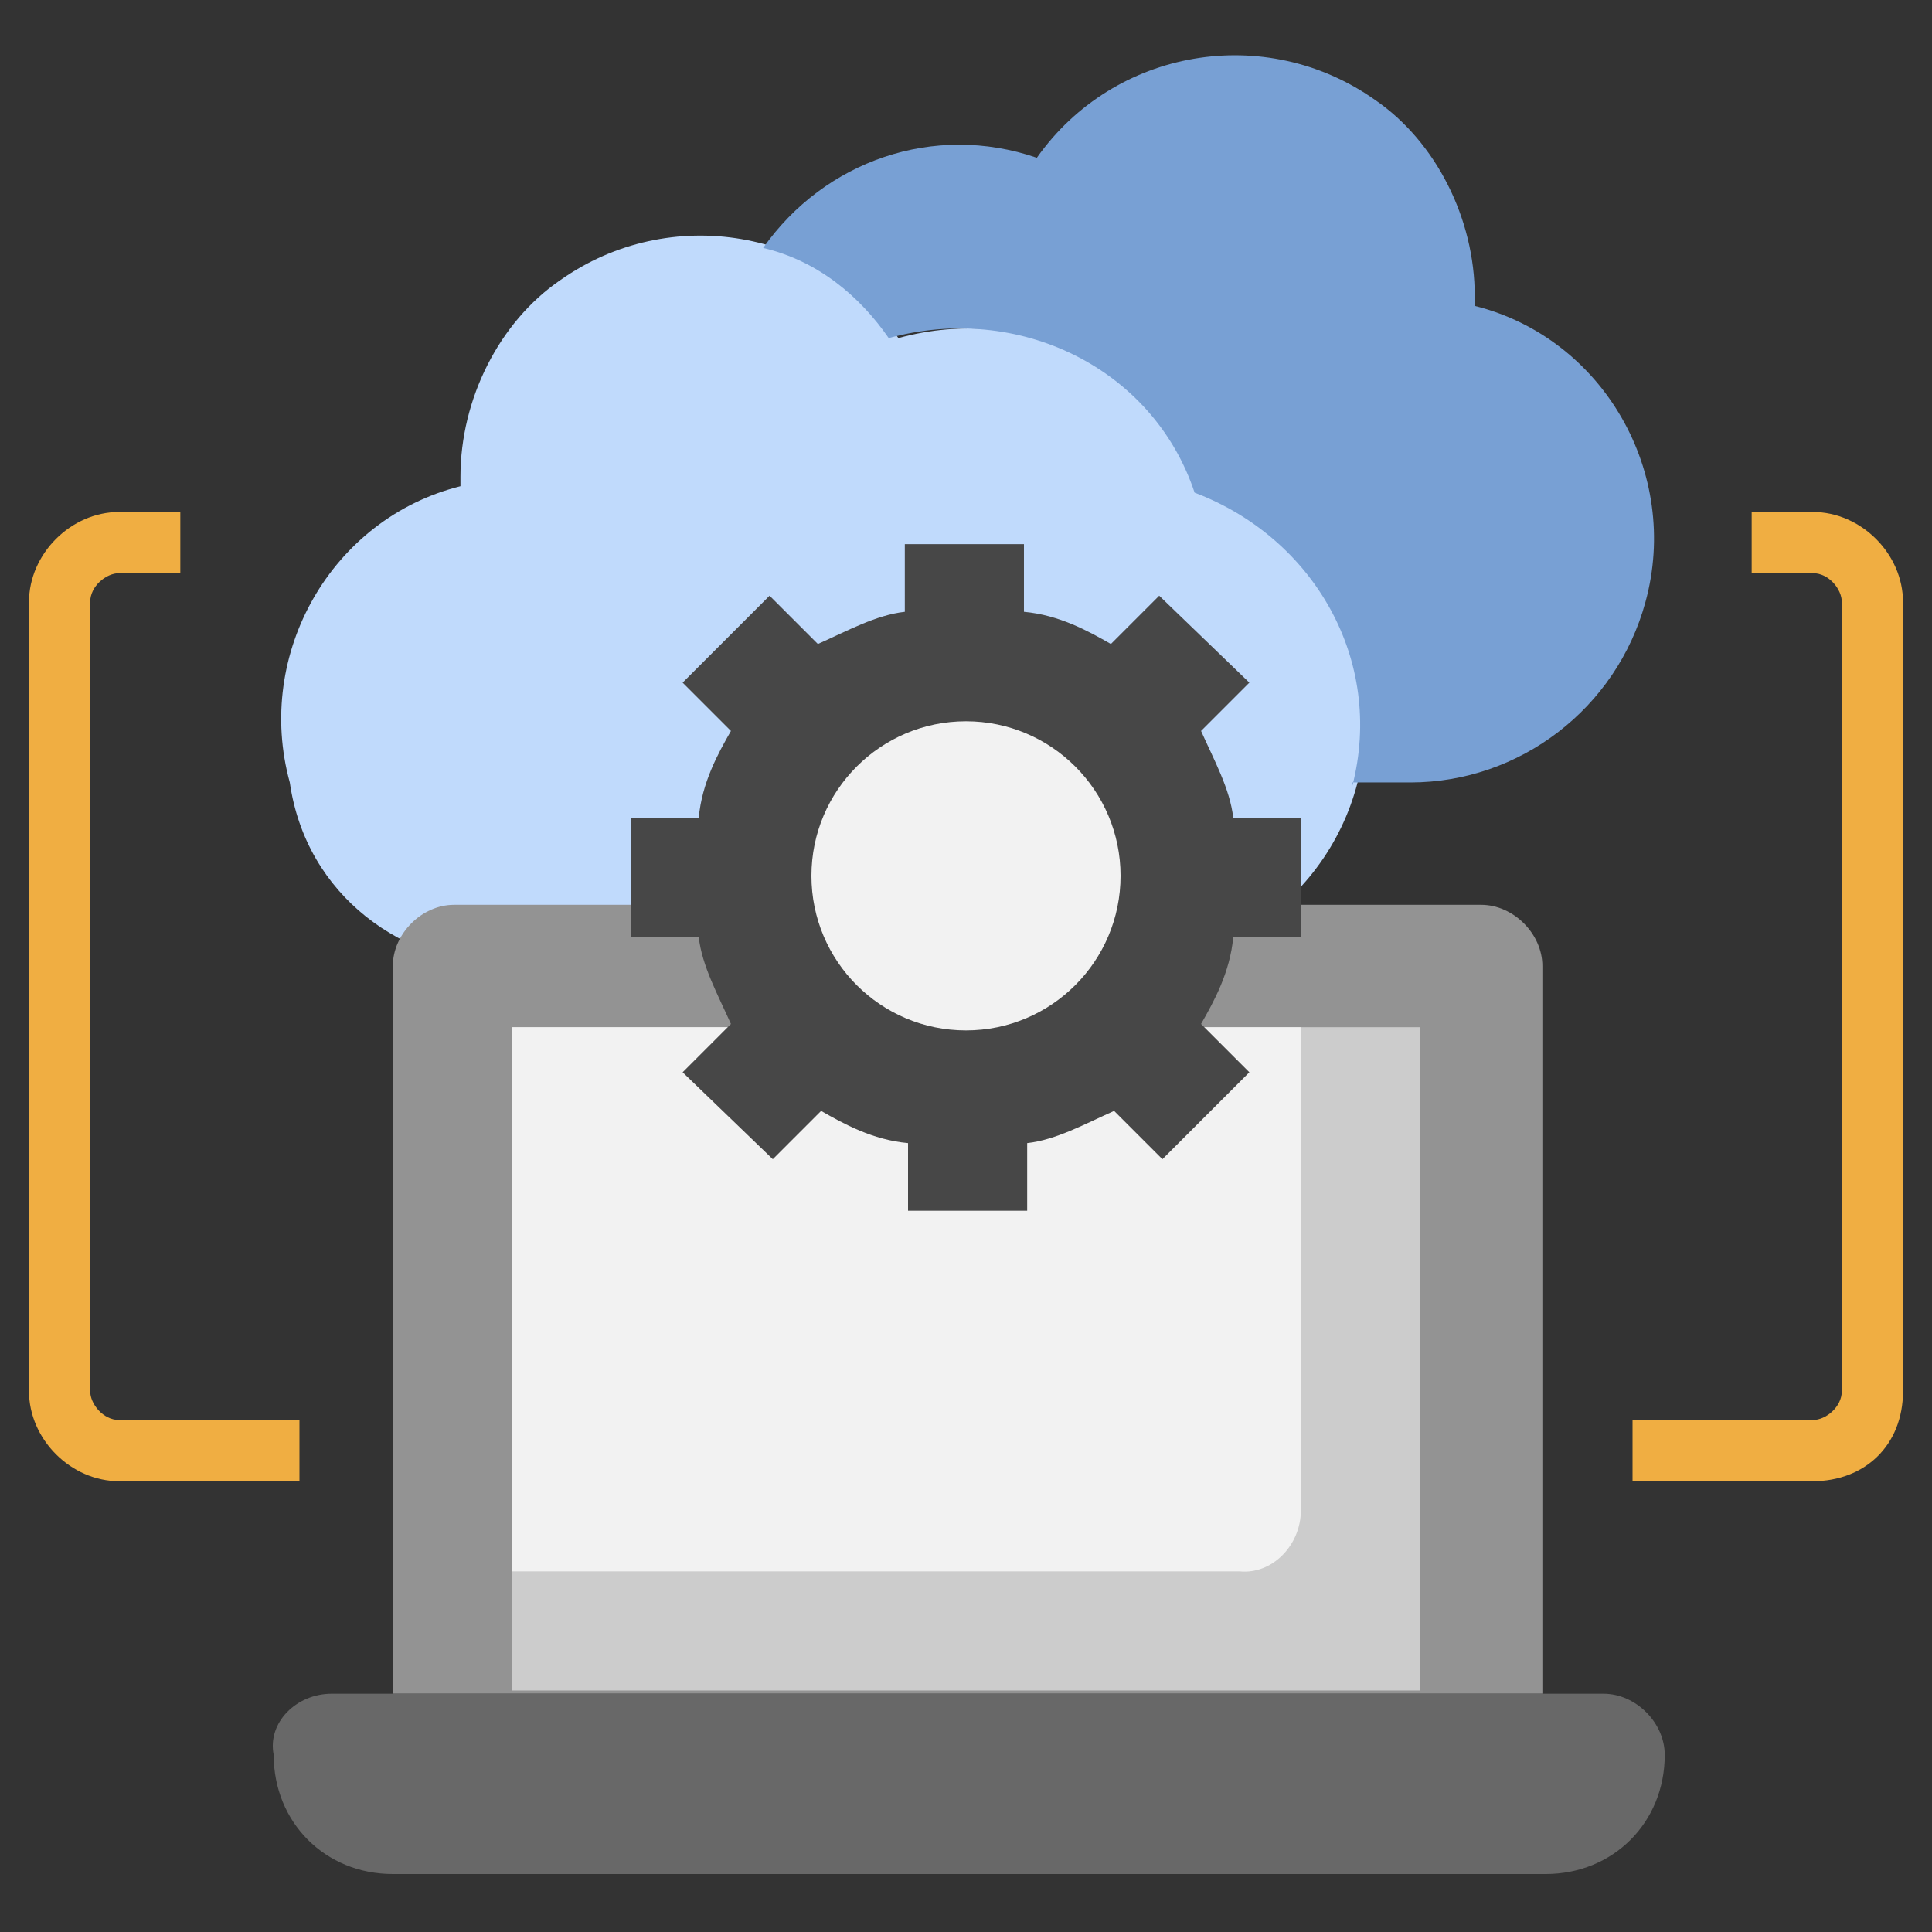<?xml version="1.0" encoding="utf-8"?>
<!-- Generator: Adobe Illustrator 25.4.1, SVG Export Plug-In . SVG Version: 6.00 Build 0)  -->
<svg version="1.1" id="Layer_3" xmlns="http://www.w3.org/2000/svg" xmlns:xlink="http://www.w3.org/1999/xlink" x="0px" y="0px"
	 width="60px" height="60px" viewBox="0 0 60 60" style="enable-background:new 0 0 60 60;" xml:space="preserve">
<rect x="0" y="0" width="60" height="60" fill="#333333" stroke="none"/>
<style type="text/css">
	.st0{fill:#C0DAFC;}
	.st1{fill:#78A0D4;}
	.st2{fill:#939393;}
	.st3{fill:#CCCCCC;}
	.st4{fill:#F2F2F2;}
	.st5{fill:#686868;}
	.st6{fill:#474747;}
	.st7{fill:#F0AE42;}
</style>
<path class="st0" d="M15.9,30h18.9c4.2,0,7.6-3.4,7.6-7.6c0-3.3-2.1-6.1-5-7.1c-1.3-3.9-5.5-5.9-9.5-4.8c-2.4-3.4-7.1-4.2-10.5-1.8
	c-1.9,1.3-3.1,3.7-3.1,6.1c0,0.1,0,0.1,0,0.3c-4,1-6.4,5.2-5.3,9.2C9.5,27.8,12.5,30,15.9,30z"/>
<path class="st1" d="M42,24.4c1-3.9-1.2-7.7-4.9-9.1c-1.3-3.9-5.5-5.9-9.5-4.8c-0.9-1.3-2.2-2.4-3.9-2.8c1.9-2.7,5.3-3.9,8.5-2.8
	c2.4-3.4,7.1-4.2,10.5-1.8c1.9,1.3,3.1,3.7,3.1,6.1c0,0.1,0,0.1,0,0.3c4,1,6.4,5.2,5.3,9.2c-0.9,3.3-3.9,5.6-7.3,5.6H42z"/>
<path class="st2" d="M12.2,52.6V30c0-1,0.9-1.9,1.9-1.9H46c1,0,1.9,0.9,1.9,1.9v22.6H12.2z"/>
<path class="st3" d="M15.9,31.9h28.2v20.6H15.9V31.9z"/>
<path class="st4" d="M40.4,46.9v-15H15.9v16.9h22.6C39.5,48.9,40.4,48,40.4,46.9z"/>
<path class="st5" d="M10.3,52.6h39.5c1,0,1.9,0.9,1.9,1.9c0,2.1-1.6,3.7-3.7,3.7H12.2c-2.1,0-3.7-1.6-3.7-3.7
	C8.3,53.5,9.2,52.6,10.3,52.6z"/>
<path class="st6" d="M40.4,29.1v-3.7h-2.1c-0.1-0.9-0.6-1.8-1-2.7l1.5-1.5l-2.8-2.7l-1.5,1.5c-0.7-0.4-1.6-0.9-2.7-1v-2.1h-3.7V19
	c-0.9,0.1-1.8,0.6-2.7,1l-1.5-1.5l-2.7,2.7l1.5,1.5c-0.4,0.7-0.9,1.6-1,2.7h-2.1v3.7h2.1c0.1,0.9,0.6,1.8,1,2.7l-1.5,1.5l2.8,2.7
	l1.5-1.5c0.7,0.4,1.6,0.9,2.7,1v2.1h3.7v-2.1c0.9-0.1,1.8-0.6,2.7-1l1.5,1.5l2.7-2.7l-1.5-1.5c0.4-0.7,0.9-1.6,1-2.7
	C38.3,29.1,40.4,29.1,40.4,29.1z"/>
<circle class="st4" cx="30" cy="27.2" r="4.8"/>
<g>
	<path class="st7" d="M56.3,46h-5.6v-1.9h5.6c0.4,0,0.9-0.4,0.9-0.9V18.7c0-0.4-0.4-0.9-0.9-0.9h-1.9v-1.9h1.9
		c1.5,0,2.8,1.3,2.8,2.8v24.5C59.1,44.9,57.9,46,56.3,46z"/>
	<path class="st7" d="M9.4,46H3.7c-1.5,0-2.8-1.3-2.8-2.8V18.7c0-1.5,1.3-2.8,2.8-2.8h1.9v1.9H3.7c-0.4,0-0.9,0.4-0.9,0.9v24.5
		c0,0.4,0.4,0.9,0.9,0.9h5.6V46z"/>
</g>
</svg>
